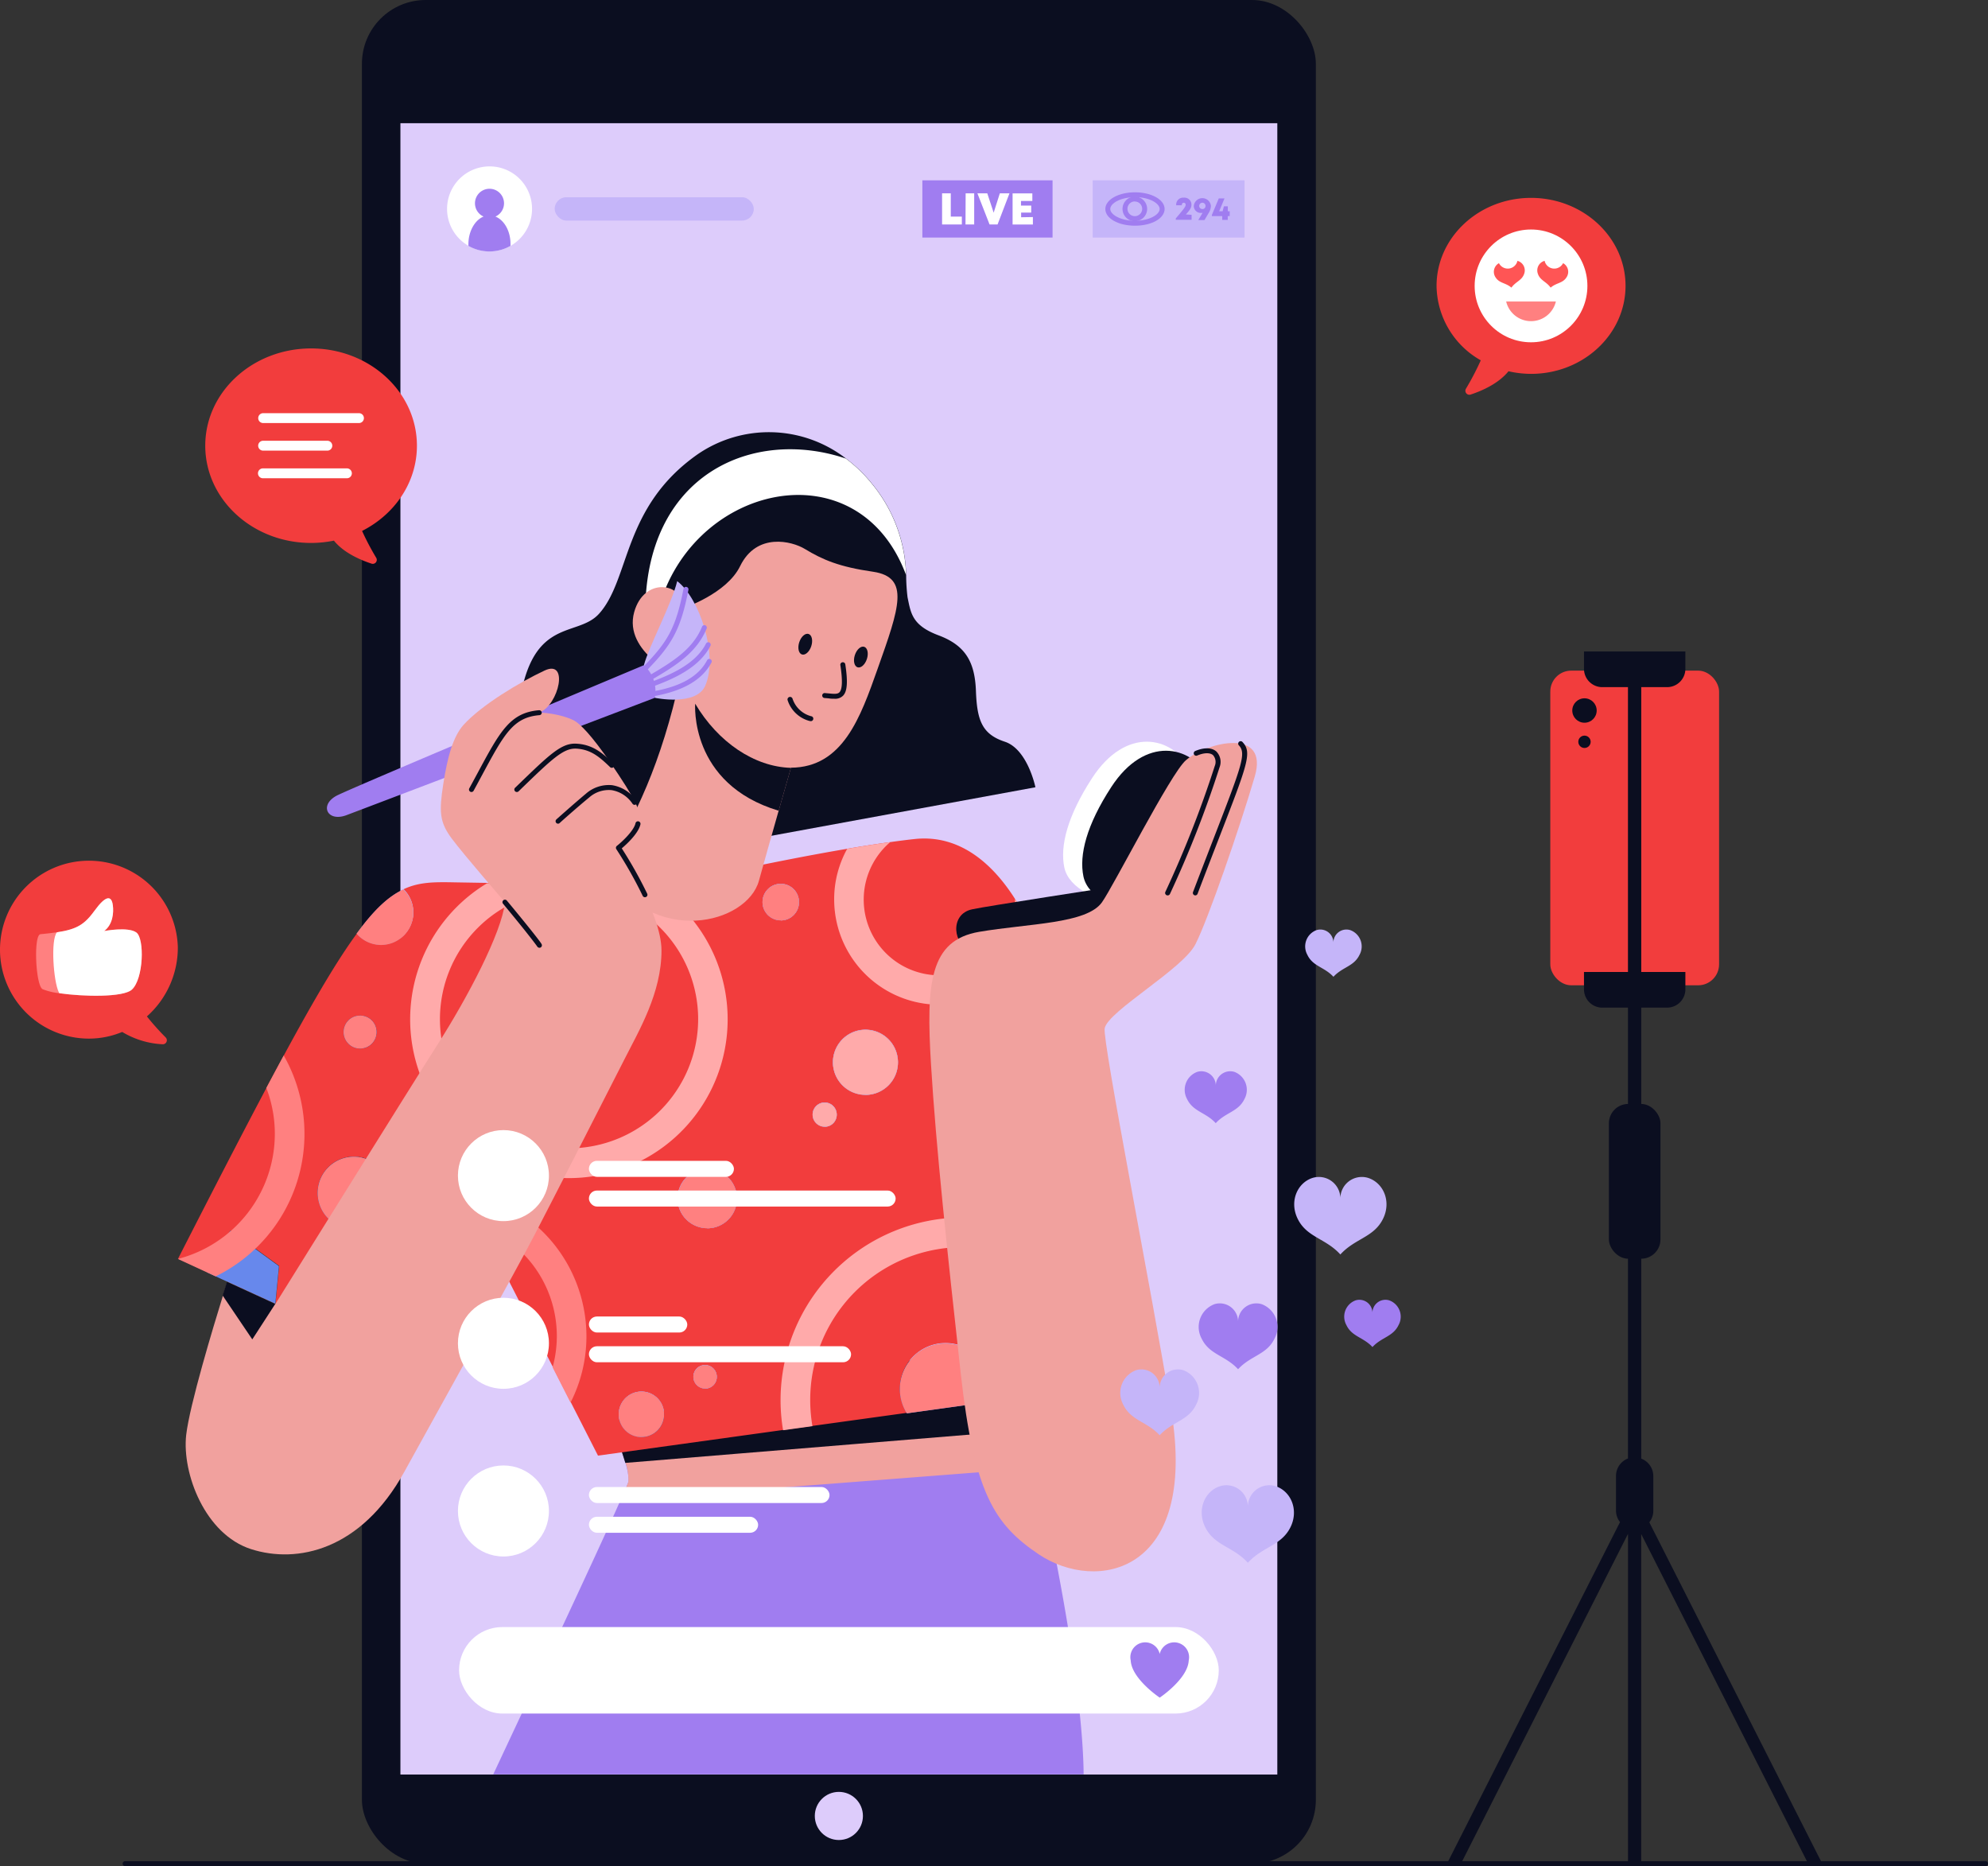 <svg xmlns:inkscape="http://www.inkscape.org/namespaces/inkscape" xmlns:sodipodi="http://sodipodi.sourceforge.net/DTD/sodipodi-0.dtd" xmlns="http://www.w3.org/2000/svg" xmlns:svg="http://www.w3.org/2000/svg" xmlns:rdf="http://www.w3.org/1999/02/22-rdf-syntax-ns#" xmlns:cc="http://creativecommons.org/ns#" xmlns:dc="http://purl.org/dc/elements/1.1/" id="Layer_2" data-name="Layer 2" viewBox="0 0 402.363 377.6" sodipodi:docname="Live Show.svg" width="402.363" height="377.6" inkscape:version="1.1 (c4e8f9e, 2021-05-24)"><rect x="0" y="0" width="402.363" height="377.6" fill="#333333" stroke="none"/><defs id="defs2119"><style id="style2117">.cls-1{fill:#0b0e20;}.cls-2{fill:#ddccfb;}.cls-3{fill:#fff;}.cls-4{fill:#a07df0;}.cls-5{fill:#c5b5f9;}.cls-6{fill:#f1a19e;}.cls-7{fill:#6788ec;}.cls-8{fill:#b7d1ff;}</style></defs><title id="title2121">Live Show</title><rect class="cls-1" x="73.253" y="0" width="193.07" height="377.09" rx="12.9" ry="12.9" id="rect2123"></rect><rect class="cls-2" x="81.043" y="24.93" width="177.48" height="334.14" id="rect2125"></rect><path class="cls-3" d="m 226.683,182.61 c -4.27,-0.18 -10.36,-2.73 -11.27,-7.09 -0.91,-4.36 0.65,-10.44 5.63,-18.09 6.86,-10.54 16.21,-8.4 19.63,-2 z" id="path2127"></path><rect class="cls-4" x="186.683" y="36.49" width="26.35" height="11.58" id="rect2129"></rect><rect class="cls-5" x="221.153" y="36.49" width="30.74" height="11.58" id="rect2131"></rect><path class="cls-4" d="m 241.173,43.47 v 1 h -3.2 v -0.27 c 1.75,-2.07 2,-2.4 2,-2.78 a 0.37,0.37 0 0 0 -0.38,-0.39 0.38,0.38 0 0 0 -0.39,0.43 v 0.08 h -1.15 v -0.08 a 1.4,1.4 0 0 1 1.53,-1.46 1.41,1.41 0 0 1 1.56,1.39 c 0,0.55 -0.2,1 -1.13,2 z" id="path2133"></path><path class="cls-4" d="m 245.083,41.67 a 2.87,2.87 0 0 1 -0.5,1.5 l -0.8,1.36 h -1.26 l 0.87,-1.45 h -0.29 a 1.39,1.39 0 0 1 -1.48,-1.43 1.74,1.74 0 0 1 3.46,0 z m -1.09,0 a 0.64,0.64 0 1 0 -0.64,0.63 0.6,0.6 0 0 0 0.64,-0.63 z" id="path2135"></path><path class="cls-4" d="m 248.883,43.72 h -0.39 v 0.78 h -1.12 v -0.78 h -2.1 v -0.21 l 1.4,-3.36 h 1.16 l -1.08,2.6 h 0.7 l 0.26,-1 h 0.79 v 1 h 0.39 z" id="path2137"></path><path class="cls-4" d="m 127.173,299.87 c 0.33,-2 -1.47,-6.87 -3.54,-12.06 l 77.45,-16 7.56,25.29 4.16,13.93 c 5.59,27.71 6.48,42 6.52,48 H 99.833 c 5.15,-11 20.84,-44.35 25.79,-55.55 a 38.48,38.48 0 0 0 1.55,-3.61 z" id="path2139"></path><path class="cls-6" d="m 127.173,299.87 a 10.25,10.25 0 0 0 -0.57,-3.86 c -0.66,-2.3 -1.77,-5.19 -3,-8.2 l 77.45,-16 5.28,17.65 2.28,7.64 -83,6.42 a 38.48,38.48 0 0 0 1.56,-3.65 z" id="path2141"></path><path class="cls-1" d="m 206.323,289.46 -79.76,6.55 c -0.66,-2.3 -1.77,-5.19 -3,-8.2 l 77.45,-16 z" id="path2143"></path><path class="cls-7" d="m 209.733,190.33 a 52.72,52.72 0 0 0 -4.3,-8.44 c -4.2,-6.61 -10.85,-13.16 -20.37,-12.11 -1.56,0.17 -3.21,0.38 -4.91,0.62 -2.79,0.38 -5.72,0.84 -8.7,1.35 -16.65,2.82 -34.55,7 -34.55,7 h -5 c -6.93,0 -20.05,0.08 -33.25,-0.1 l -6.64,-0.11 c -4.06,-0.08 -7.2,-0.09 -10.33,1.39 a 6.5,6.5 0 1 1 -9.43,8.93 c -3.83,5.2 -8.47,13 -14.78,24.65 q -1.68,3.11 -3.52,6.57 c -4.94,9.31 -10.81,20.69 -17.91,34.6 v 0 l 6,2.77 -0.88,-1.31 5.52,-7.15 9.82,7.15 -0.74,7.62 3.8,1.75 5.71,2.63 5,2.31 27.64,-21.19 14,27.37 3.63,7.14 5.49,10.77 37.53,-5.2 5.94,-0.82 19.07,-2.64 a 9.21,9.21 0 1 1 17,-4.92 9.35,9.35 0 0 1 -0.4,2.71 l 10.2,-1.41 0.25,-25.6 0.06,-6.74 0.49,-55.55 c 0,0 -0.46,-1.62 -1.44,-4.04 z M 72.883,205.5 a 3.33,3.33 0 1 1 -3.33,3.33 3.33,3.33 0 0 1 3.33,-3.33 z m -1.26,43.17 a 7.32,7.32 0 1 1 7.32,-7.32 7.31,7.31 0 0 1 -7.32,7.32 z m 58.19,42.06 a 4.58,4.58 0 1 1 4.59,-4.58 4.59,4.59 0 0 1 -4.59,4.62 z m 12.89,-9.79 a 2.37,2.37 0 1 1 2.37,-2.36 2.36,2.36 0 0 1 -2.37,2.4 z m 0.43,-32.44 a 6,6 0 1 1 6,-6 6,6 0 0 1 -5.96,6.04 z m 14.89,-62.29 a 3.69,3.69 0 1 1 3.69,-3.7 3.7,3.7 0 0 1 -3.69,3.74 z m 8.89,41.74 a 2.44,2.44 0 1 1 2.44,-2.44 2.44,2.44 0 0 1 -2.44,2.48 z m 8.25,-6.45 a 6.58,6.58 0 1 1 6.58,-6.57 6.58,6.58 0 0 1 -6.57,6.61 z" id="path2145" style="fill:#f23d3d;fill-opacity:1"></path><polygon class="cls-7" points="240.83,376.84 239.95,375.53 245.47,368.38 255.29,375.53 254.55,383.15 242.48,377.6 " id="polygon2147" transform="translate(-198.827,-119.33)"></polygon><circle class="cls-7" cx="72.883" cy="208.83" r="3.33" id="circle2149"></circle><path class="cls-7" d="m 78.943,241.39 a 7.32,7.32 0 1 1 -7.32,-7.32 7.32,7.32 0 0 1 7.32,7.32 z" id="path2151"></path><path class="cls-7" d="m 81.633,179.99 a 6.5,6.5 0 1 1 -9.43,8.93 c 3.64,-4.96 6.53,-7.58 9.43,-8.93 z" id="path2153"></path><path class="cls-7" d="m 134.403,286.19 a 4.59,4.59 0 1 1 -4.59,-4.59 4.58,4.58 0 0 1 4.59,4.59 z" id="path2155"></path><path class="cls-7" d="m 145.073,278.62 a 2.36,2.36 0 1 1 -2.37,-2.37 2.36,2.36 0 0 1 2.37,2.37 z" id="path2157"></path><path class="cls-7" d="m 149.173,242.53 a 6,6 0 1 1 -6,-6 6,6 0 0 1 6,6 z" id="path2159"></path><circle class="cls-7" cx="158.023" cy="182.55" id="ellipse2161" r="3.69"></circle><path class="cls-7" d="m 169.353,225.55 a 2.44,2.44 0 1 1 -2.44,-2.43 2.44,2.44 0 0 1 2.44,2.43 z" id="path2163"></path><path class="cls-7" d="m 181.743,214.97 a 6.58,6.58 0 1 1 -6.58,-6.58 6.58,6.58 0 0 1 6.58,6.58 z" id="path2165"></path><path class="cls-7" d="m 200.503,281.02 a 9.35,9.35 0 0 1 -0.33,2.65 v 0 l -16.62,2.31 a 9.21,9.21 0 1 1 17,-4.92 z" id="path2167"></path><path class="cls-8" d="M 205.433,181.89 V 182 a 15.31,15.31 0 1 1 -25.26,-11.6 c -2.79,0.38 -5.72,0.84 -8.7,1.35 a 21,21 0 0 0 -2.64,10.25 21.31,21.31 0 0 0 40.92,8.33 52.72,52.72 0 0 0 -4.32,-8.44 z" id="path2169" style="fill:#ffaaaa"></path><path class="cls-8" d="m 131.853,178.81 c -6.93,0 -20.05,0.08 -33.25,-0.1 a 32.13,32.13 0 1 0 33.25,0.1 z m -16.68,53.55 a 26.13,26.13 0 1 1 26.13,-26.13 26.16,26.16 0 0 1 -26.13,26.13 z" id="path2171" style="fill:#ffaaaa"></path><path class="cls-8" d="m 194.913,246.35 a 37,37 0 0 0 -36.93,36.92 36.49,36.49 0 0 0 0.51,6.13 l 5.94,-0.82 a 32,32 0 0 1 -0.45,-5.31 30.92,30.92 0 0 1 46.6,-26.65 l 0.06,-6.74 a 36.52,36.52 0 0 0 -15.73,-3.53 z" id="path2173" style="fill:#ffaaaa"></path><path class="cls-8" d="m 88.913,240.61 a 29.82,29.82 0 0 0 -29.39,25 l 5.71,2.63 a 23.78,23.78 0 1 1 46.61,8.43 l 3.63,7.14 a 29.51,29.51 0 0 0 3.22,-13.44 29.81,29.81 0 0 0 -29.78,-29.76 z" id="path2175" style="fill:#ff8080"></path><path class="cls-8" d="m 57.423,213.57 q -1.68,3.11 -3.52,6.57 a 25.9,25.9 0 0 1 1.72,9.3 26.17,26.17 0 0 1 -19.62,25.3 l 7.65,3.53 a 32.1,32.1 0 0 0 13.77,-44.7 z" id="path2177" style="fill:#ff8080"></path><line class="cls-8" x1="125.163" y1="171.56" x2="122.863" y2="168.17" id="line2179"></line><path class="cls-8" d="m 181.743,214.97 a 6.58,6.58 0 1 1 -6.58,-6.58 6.58,6.58 0 0 1 6.58,6.58 z" id="path2181" style="fill:#ffaaaa"></path><path class="cls-8" d="m 149.173,242.53 a 6,6 0 1 1 -6,-6 6,6 0 0 1 6,6 z" id="path2183" style="fill:#ff8080"></path><path class="cls-8" d="m 134.403,286.19 a 4.59,4.59 0 1 1 -4.59,-4.59 4.58,4.58 0 0 1 4.59,4.59 z" id="path2185" style="fill:#ff8080"></path><path class="cls-8" d="m 145.073,278.62 a 2.36,2.36 0 1 1 -2.37,-2.37 2.36,2.36 0 0 1 2.37,2.37 z" id="path2187" style="fill:#ff8080"></path><path class="cls-8" d="m 200.503,281.02 a 9.35,9.35 0 0 1 -0.33,2.65 v 0 l -16.62,2.31 a 9.21,9.21 0 1 1 17,-4.92 z" id="path2189" style="fill:#ff8080"></path><circle class="cls-8" cx="158.023" cy="182.55" id="ellipse2191" style="fill:#ff8080" r="3.69"></circle><circle class="cls-8" cx="72.883" cy="208.83" r="3.33" id="circle2193" style="fill:#ff8080"></circle><path class="cls-8" d="m 83.643,184.67 a 6.51,6.51 0 0 1 -11.47,4.25 c 3.64,-5 6.53,-7.58 9.43,-8.93 a 6.46,6.46 0 0 1 2.04,4.68 z" id="path2195" style="fill:#ff8080"></path><path class="cls-8" d="m 78.943,241.39 a 7.32,7.32 0 1 1 -7.32,-7.32 7.32,7.32 0 0 1 7.32,7.32 z" id="path2197" style="fill:#ff8080"></path><path class="cls-8" d="m 169.353,225.55 a 2.44,2.44 0 1 1 -2.44,-2.43 2.44,2.44 0 0 1 2.44,2.43 z" id="path2199" style="fill:#ffaaaa"></path><path class="cls-1" d="m 196.453,191.99 c -3.37,-0.39 -4.49,-7 0.33,-8 2.57,-0.58 28.14,-4.51 28.14,-4.51 l 0.68,8.77 z" id="path2201"></path><path class="cls-1" d="m 230.553,184.44 c -4.27,-0.18 -10.36,-2.73 -11.27,-7.09 -0.91,-4.36 0.65,-10.44 5.63,-18.09 6.86,-10.54 16.21,-8.4 19.63,-2 z" id="path2203"></path><path class="cls-6" d="m 223.023,182.59 c 2.35,-3.28 13.92,-26.13 17,-28.76 4.32,-3.73 16.87,-6.67 13.93,3.32 -3.08,10.47 -9.43,28.86 -12,33.91 -2.57,5.05 -17.62,13.48 -18.37,17 -0.52,2.44 9.61,53.68 13.49,77.47 5.39,33 -15.18,36.77 -26.81,29 -9,-6.05 -13.13,-12.4 -15.83,-36.77 -2.7,-24.37 -5,-45.82 -6,-62.33 -1,-16.51 -0.29,-25.17 9.75,-26.88 10.04,-1.71 21.72,-1.6 24.84,-5.96 z" id="path2205"></path><path class="cls-1" d="m 209.563,159.3 -78.82,14.48 -26.14,-26.27 c 1.47,-23.63 11.81,-18 16.63,-23.31 6.38,-7.06 4.69,-21.59 20,-32.3 a 25.5,25.5 0 0 1 30,0.89 v 0 a 29.64,29.64 0 0 1 5.26,5.09 30.2,30.2 0 0 1 6.91,18.46 38.78,38.78 0 0 0 0.28,4.52 c 0.67,3.21 0.89,5.68 6.28,7.7 5.39,2.02 7.34,5.32 7.56,11.23 0.22,5.91 1.2,8.76 5.84,10.29 4.64,1.53 6.2,9.22 6.2,9.22 z" id="path2207"></path><path class="cls-3" d="m 183.383,116.35 c -9.84,-26.42 -44.33,-18.23 -50.4,8.08 h -2.38 c -0.26,-28.47 21.77,-38 40.6,-31.64 v 0 a 29.64,29.64 0 0 1 5.26,5.09 30.2,30.2 0 0 1 6.92,18.47 z" id="path2209"></path><path class="cls-6" d="m 177.623,135.34 c -3.45,9.74 -7,19.94 -17.54,20 0,0 -1.12,3.91 -2.48,8.68 -1.41,4.95 -3.07,10.82 -4,14.2 -2.39,8.66 -21.2,13.68 -31.58,-2.51 6.57,-10.09 11.86,-21.44 15.64,-38.61 0,0 -11.55,-5.08 -9.31,-13.23 2,-7.23 9.95,-6 10,-0.83 0,0 8.72,-2.89 11.44,-8.48 3.36,-6.89 10.51,-5.06 13.09,-3.49 3.64,2.21 7,3.64 13.83,4.62 7.52,1.12 5.3,7.28 0.91,19.65 z" id="path2211"></path><path class="cls-5" d="m 142.753,138.73 c 2.66,-6.17 -1.18,-17.72 -5.69,-21.14 -1.09,4.55 -5.69,13.11 -6.74,17 l 2.2,6.61 c 0,0 8.39,1.78 10.23,-2.47 z" id="path2213"></path><path class="cls-4" d="m 128.583,137.75 a 0.5,0.5 0 0 1 -0.35,-0.86 c 0.71,-0.7 1.35,-1.34 2,-2 4.82,-4.94 6.56,-7.76 8.1,-15.72 a 0.509,0.509 0 1 1 1,0.19 c -1.57,8.15 -3.47,11.2 -8.36,16.22 -0.6,0.62 -1.25,1.28 -2,2 a 0.5,0.5 0 0 1 -0.39,0.17 z" id="path2215"></path><path class="cls-4" d="m 129.373,138.92 a 0.5,0.5 0 0 1 -0.25,-0.93 l 1.85,-1.07 c 5.35,-3.09 9.28,-5.62 11.12,-10.11 a 0.502,0.502 0 1 1 0.93,0.38 c -2,4.79 -6,7.41 -11.54,10.59 l -1.85,1.07 a 0.5,0.5 0 0 1 -0.26,0.07 z" id="path2217"></path><path class="cls-4" d="m 129.843,139.73 a 0.507,0.507 0 0 1 -0.17,-1 l 0.61,-0.21 1.18,-0.42 c 4.49,-1.62 9.36,-3.82 11.43,-7.87 a 0.501,0.501 0 1 1 0.89,0.46 c -2.23,4.36 -7.31,6.67 -12,8.35 l -1.2,0.42 -0.6,0.21 a 0.49,0.49 0 0 1 -0.14,0.06 z" id="path2219"></path><path class="cls-4" d="m 130.313,141.2 a 0.501,0.501 0 0 1 -0.07,-1 c 0.65,-0.09 1.28,-0.18 1.9,-0.3 5.72,-1 9.32,-3.1 11,-6.35 a 0.5,0.5 0 0 1 0.88,0.46 c -1.86,3.54 -5.7,5.79 -11.73,6.87 -0.63,0.12 -1.28,0.21 -2,0.3 z" id="path2221"></path><path class="cls-4" d="m 68.503,160.82 c 6.14,-2.88 61.81,-26.22 61.81,-26.22 a 6.94,6.94 0 0 1 2.2,6.61 c 0,0 -59.58,22.69 -62.4,23.74 -4,1.49 -5.65,-2.28 -1.61,-4.13 z" id="path2223"></path><path class="cls-6" d="m 133.883,192.33 c 0,8.62 -4.57,16.23 -7.49,22 -2.92,5.77 -14.65,28.71 -18.22,35.58 -3.57,6.87 -17.58,32.06 -26.36,47.94 -8.78,15.88 -21.69,18.6 -31,15.61 -9.31,-2.99 -14,-15.32 -13.13,-23.1 0.71,-6.11 5.46,-21.8 7.45,-28.22 0.54,-1.74 0.88,-2.8 0.88,-2.8 l 9.74,4.49 v 0 c 0.54,-0.85 27,-43.38 32.91,-52.64 5.91,-9.26 12.88,-22.42 13.55,-28.63 0,0 -8.3,-9.55 -10.78,-12.88 -2.48,-3.33 -2.58,-5.42 -1.72,-11 0.86,-5.58 2,-9.63 4.1,-12 3.72,-4.09 11.45,-8.68 16.41,-11 4.96,-2.32 2.91,6.88 -1,8.49 3.7,0.21 6.52,1.23 7.45,1.93 1.55,1.16 4,3.83 8.49,10.62 4.49,6.79 4.5,7.83 4,10 -0.5,2.17 -4,4.86 -4,4.86 0,0 8.73,13.03 8.72,20.75 z" id="path2225"></path><path class="cls-1" d="m 130.523,181.55 a 0.5,0.5 0 0 1 -0.45,-0.29 85.24,85.24 0 0 0 -5.33,-9.43 0.5,0.5 0 0 1 0.11,-0.67 c 0.93,-0.73 3.42,-3 3.77,-4.58 a 0.512,0.512 0 0 1 1,0.22 c -0.42,1.87 -2.85,4.07 -3.78,4.86 a 87,87 0 0 1 5.15,9.18 0.5,0.5 0 0 1 -0.45,0.71 z" id="path2227"></path><path class="cls-3" d="m 194.673,43.83 v 1.59 h -4 v -6.3 h 1.76 v 4.71 z" id="path2229"></path><path class="cls-3" d="m 195.443,39.12 h 1.73 v 6.3 h -1.76 z" id="path2231"></path><path class="cls-3" d="m 204.313,39.12 -2.41,6.3 h -1.62 l -2.46,-6.3 h 2 l 1.29,3.92 1.25,-3.92 z" id="path2233"></path><path class="cls-3" d="m 209.053,43.92 v 1.51 h -4.11 v -6.3 h 4 v 1.54 h -2.3 v 0.93 h 2.07 v 1.42 h -2.04 v 0.94 z" id="path2235"></path><path class="cls-4" d="m 229.713,44.76 a 2.49,2.49 0 1 1 2.46,-2.49 2.49,2.49 0 0 1 -2.46,2.49 z m 0,-4 a 1.49,1.49 0 1 0 1.46,1.51 1.49,1.49 0 0 0 -1.46,-1.49 z" id="path2237"></path><path class="cls-4" d="m 229.713,45.67 c -3.39,0 -6,-1.49 -6,-3.38 0,-1.89 2.66,-3.38 6,-3.38 3.34,0 6,1.49 6,3.38 0,1.89 -2.61,3.38 -6,3.38 z m 0,-5.76 c -3,0 -5,1.26 -5,2.38 0,1.12 2.07,2.38 5,2.38 2.93,0 5,-1.26 5,-2.38 0,-1.12 -2.03,-2.4 -5,-2.4 z" id="path2239"></path><rect class="cls-7" x="313.773" y="135.7" width="34.16" height="63.67" rx="4.23" ry="4.23" id="rect2241" style="fill:#f23d3d;fill-opacity:1"></rect><circle class="cls-1" cx="320.693" cy="143.77" r="2.47" id="circle2243"></circle><circle class="cls-1" cx="320.693" cy="150.1" r="1.25" id="circle2245"></circle><path class="cls-1" d="m 320.583,131.82 h 20.53 v 3.52 a 3.7,3.7 0 0 1 -3.7,3.7 h -13.12 a 3.7,3.7 0 0 1 -3.7,-3.7 v -3.52 z" id="path2247"></path><path class="cls-1" d="m 320.583,196.67 h 20.53 v 3.52 a 3.7,3.7 0 0 1 -3.7,3.7 h -13.12 a 3.7,3.7 0 0 1 -3.7,-3.7 v -3.52 z" id="path2249"></path><rect class="cls-1" x="325.633" y="223.38" width="10.44" height="31.32" rx="3.91" ry="3.91" id="rect2251"></rect><path class="cls-1" d="m 368.813,377.1 -35,-69.07 a 3.75,3.75 0 0 0 0.81,-2.32 v -7.04 a 3.78,3.78 0 0 0 -2.44,-3.52 V 135.67 h -2.69 v 159.45 a 3.78,3.78 0 0 0 -2.42,3.55 v 7 a 3.75,3.75 0 0 0 0.81,2.32 l -35,69.07 h 2.83 l 33.79,-66.69 v 66.69 h 2.67 v -66.65 l 33.79,66.69 z" id="path2253"></path><circle class="cls-3" cx="101.893" cy="237.88" r="9.21" id="circle2255"></circle><circle class="cls-3" cx="101.893" cy="271.81" r="9.21" id="circle2257"></circle><circle class="cls-3" cx="101.893" cy="305.74" r="9.21" id="circle2259"></circle><rect class="cls-3" x="92.913" y="329.23" width="153.76" height="17.5" rx="8.75" ry="8.75" id="rect2261"></rect><path class="cls-4" d="m 234.723,334.67 a 3.008,3.008 0 0 0 -5.87,1.32 c 0.19,3.73 5.87,7.52 5.87,7.52 0,0 5.69,-3.79 5.87,-7.52 a 3.008,3.008 0 0 0 -5.87,-1.32 z" id="path2263"></path><path class="cls-5" d="m 258.173,300.72 a 4.35,4.35 0 0 0 -5.61,4.28 4.35,4.35 0 0 0 -5.61,-4.28 c -3.12,1 -4.71,4.73 -3.08,8.17 1.83,3.89 5.67,4 8.69,7.33 3,-3.3 6.86,-3.45 8.69,-7.33 1.61,-3.44 0.02,-7.15 -3.08,-8.17 z" id="path2265"></path><path class="cls-4" d="m 281.173,263.12 a 2.64,2.64 0 0 0 -3.4,2.6 2.64,2.64 0 0 0 -3.4,-2.6 3.51,3.51 0 0 0 -1.87,5 c 1.11,2.36 3.44,2.45 5.28,4.45 1.83,-2 4.16,-2.09 5.28,-4.45 a 3.51,3.51 0 0 0 -1.89,-5 z" id="path2267"></path><path class="cls-5" d="m 273.273,188.2 a 2.64,2.64 0 0 0 -3.4,2.6 2.64,2.64 0 0 0 -3.4,-2.6 3.51,3.51 0 0 0 -1.87,5 c 1.11,2.36 3.44,2.45 5.28,4.45 1.83,-2 4.16,-2.09 5.28,-4.45 a 3.51,3.51 0 0 0 -1.89,-5 z" id="path2269"></path><path class="cls-4" d="m 249.833,216.89 a 2.92,2.92 0 0 0 -3.76,2.86 2.92,2.92 0 0 0 -3.76,-2.86 3.87,3.87 0 0 0 -2.07,5.47 c 1.23,2.6 3.8,2.7 5.82,4.91 2,-2.21 4.59,-2.31 5.82,-4.91 a 3.87,3.87 0 0 0 -2.05,-5.47 z" id="path2271"></path><path class="cls-4" d="m 255.353,263.89 a 3.7,3.7 0 0 0 -4.77,3.63 3.7,3.7 0 0 0 -4.77,-3.63 4.92,4.92 0 0 0 -2.62,6.94 c 1.56,3.3 4.82,3.43 7.39,6.23 2.57,-2.8 5.83,-2.93 7.39,-6.23 a 4.92,4.92 0 0 0 -2.62,-6.94 z" id="path2273"></path><path class="cls-5" d="m 239.483,277.25 a 3.7,3.7 0 0 0 -4.77,3.63 3.7,3.7 0 0 0 -4.77,-3.63 4.92,4.92 0 0 0 -2.62,6.94 c 1.56,3.3 4.82,3.43 7.39,6.23 2.57,-2.8 5.83,-2.93 7.39,-6.23 a 4.92,4.92 0 0 0 -2.62,-6.94 z" id="path2275"></path><path class="cls-5" d="m 276.893,238.34 a 4.35,4.35 0 0 0 -5.61,4.28 4.35,4.35 0 0 0 -5.61,-4.28 c -3.12,1 -4.71,4.73 -3.08,8.17 1.83,3.89 5.67,4 8.69,7.33 3,-3.3 6.86,-3.45 8.69,-7.33 1.63,-3.44 0.04,-7.16 -3.08,-8.17 z" id="path2277"></path><path class="cls-7" d="m 309.873,40.04 c -10.56,0 -19.12,8 -19.12,17.81 a 17.55,17.55 0 0 0 8.95,15.06 55.31,55.31 0 0 1 -3,5.74 0.81,0.81 0 0 0 0.94,1.19 c 2.22,-0.73 5.63,-2.19 7.67,-4.72 a 20.42,20.42 0 0 0 4.57,0.53 c 10.56,0 19.12,-8 19.12,-17.81 0,-9.81 -8.57,-17.8 -19.13,-17.8 z" id="path2279" style="fill:#f23d3d;fill-opacity:1"></path><circle class="cls-3" cx="309.873" cy="57.85" r="11.41" id="circle2281"></circle><path class="cls-4" d="m 84.383,90.184 c 0,-10.87 -9.59,-19.68 -21.42,-19.68 -11.83,0 -21.42,8.81 -21.42,19.68 0,10.87 9.59,19.68 21.42,19.68 a 23.28,23.28 0 0 0 4.62,-0.47 c 2,2.49 5.41,3.93 7.62,4.66 a 0.81,0.81 0 0 0 0.94,-1.19 54.17,54.17 0 0 1 -2.86,-5.43 c 6.61,-3.35 11.1,-9.81 11.1,-17.25 z" id="path2283" style="fill:#f23d3d;fill-opacity:1"></path><path class="cls-7" d="m 29.733,205.67 a 18.64,18.64 0 0 0 6.26,-14 18,18 0 1 0 -18,18.49 17.53,17.53 0 0 0 6.74,-1.35 17.4,17.4 0 0 0 8.17,2.49 0.81,0.81 0 0 0 0.63,-1.38 52.36,52.36 0 0 1 -3.8,-4.25 z" id="path2285" style="fill:#f23d3d;fill-opacity:1"></path><path class="cls-7" d="m 316.363,53.25 a 2,2 0 0 1 -3.74,-0.47 2,2 0 0 0 -1.37,2.6 c 0.45,1.37 1.72,1.59 2.59,2.82 1.15,-1 2.44,-0.86 3.21,-2.08 a 2,2 0 0 0 -0.69,-2.87 z" id="path2287" style="fill:#ff5555"></path><path class="cls-7" d="m 303.383,53.25 a 2,2 0 0 0 3.74,-0.47 2,2 0 0 1 1.37,2.6 c -0.45,1.37 -1.72,1.59 -2.59,2.82 -1.15,-1 -2.44,-0.86 -3.21,-2.08 a 2,2 0 0 1 0.69,-2.87 z" id="path2289" style="fill:#ff5555"></path><path class="cls-8" d="m 314.903,61.01 a 5.17,5.17 0 0 1 -10.06,0 z" id="path2291" style="fill:#ff8080"></path><path class="cls-3" d="m 72.653,85.604 h -19.39 a 1,1 0 0 1 0,-2 h 19.39 a 1,1 0 0 1 0,2 z" id="path2293"></path><path class="cls-3" d="m 66.253,91.184 h -13 a 1,1 0 0 1 0,-2 h 13 a 1,1 0 0 1 0,2 z" id="path2295"></path><path class="cls-3" d="m 70.213,96.774 h -17 a 1,1 0 0 1 0,-2 h 17 a 1,1 0 1 1 0,2 z" id="path2297"></path><path class="cls-8" d="m 26.703,200.23 c -1.75,1.62 -9.85,1.44 -14.7,0.74 a 12.2,12.2 0 0 1 -3.39,-0.82 c -1.41,-0.76 -1.87,-11 -0.41,-11.12 1.28,-0.12 2.37,-0.25 3.32,-0.39 4.19,-0.63 5.63,-1.65 7.71,-4.5 2.08,-2.85 3.32,-3.1 3.6,-1 0.21,1.53 0,3.91 -1.74,5.24 0,0 4.87,-0.93 6.52,0.31 1.65,1.24 1.46,9.34 -0.91,11.54 z" id="path2299" style="fill:#ff8080"></path><path class="cls-3" d="m 26.703,200.23 c -1.75,1.62 -9.85,1.44 -14.7,0.74 l -0.1,-0.19 c -1.08,-2.18 -1.69,-10.58 -0.38,-12.13 4.19,-0.63 5.63,-1.65 7.71,-4.5 2.08,-2.85 3.32,-3.1 3.6,-1 0.21,1.53 0,3.91 -1.74,5.24 0,0 4.87,-0.93 6.52,0.31 1.65,1.24 1.46,9.33 -0.91,11.53 z" id="path2301"></path><path class="cls-1" d="m 112.943,166.67 a 0.5,0.5 0 0 1 -0.33,-0.87 c 0,0 3.43,-3.07 6,-5.22 a 7,7 0 0 1 5.28,-1.7 7.37,7.37 0 0 1 4.94,3.18 0.5,0.5 0 1 1 -0.8,0.6 6.32,6.32 0 0 0 -4.26,-2.78 6,6 0 0 0 -4.52,1.48 c -2.6,2.14 -6,5.17 -6,5.2 a 0.5,0.5 0 0 1 -0.31,0.11 z" id="path2303"></path><path class="cls-1" d="m 104.603,160.26 a 0.5,0.5 0 0 1 -0.35,-0.86 l 0.5,-0.48 c 6.47,-6.25 8.88,-8.61 11.89,-8.44 3.28,0.17 5.26,1.83 7.5,4 a 0.5,0.5 0 1 1 -0.69,0.72 c -2.16,-2.08 -3.91,-3.57 -6.86,-3.72 -2.56,-0.11 -4.91,2.13 -11.14,8.16 l -0.49,0.48 a 0.5,0.5 0 0 1 -0.36,0.14 z" id="path2305"></path><path class="cls-1" d="m 95.423,160.26 a 0.5,0.5 0 0 1 -0.44,-0.74 c 0.63,-1.15 1.21,-2.23 1.75,-3.23 4.47,-8.31 6.52,-12.1 12.37,-12.58 a 0.52,0.52 0 0 1 0.54,0.46 0.5,0.5 0 0 1 -0.46,0.54 c -5.32,0.44 -7.15,3.84 -11.58,12.06 -0.54,1 -1.12,2.09 -1.75,3.24 a 0.5,0.5 0 0 1 -0.43,0.25 z" id="path2307"></path><path class="cls-1" d="m 109.173,191.77 a 0.5,0.5 0 0 1 -0.42,-0.22 c 0,0 -1.14,-1.69 -6.93,-8.67 a 0.501,0.501 0 1 1 0.77,-0.64 c 5.86,7.06 7,8.69 7,8.76 a 0.5,0.5 0 0 1 -0.42,0.78 z" id="path2309"></path><path class="cls-1" d="m 160.083,155.37 c 0,0 -1.12,3.91 -2.48,8.68 -18.17,-5.44 -16.9,-21.66 -16.9,-21.66 4.6,7.77 11.97,12.78 19.38,12.98 z" id="path2311"></path><path class="cls-1" d="m 164.013,145.9 h -0.11 a 6.37,6.37 0 0 1 -4.5,-4.24 0.521,0.521 0 0 1 1,-0.29 5.42,5.42 0 0 0 3.76,3.55 0.503,0.503 0 0 1 -0.11,1 z" id="path2313"></path><path class="cls-1" d="m 168.883,141.39 c -0.37,0 -0.75,0 -1.15,-0.08 l -0.85,-0.07 a 0.5,0.5 0 0 1 -0.47,-0.53 0.49,0.49 0 0 1 0.53,-0.47 l 0.89,0.08 c 1,0.1 1.7,0.15 2.07,-0.24 0.59,-0.62 0.65,-2.43 0.18,-5.52 a 0.506,0.506 0 0 1 1,-0.15 c 0.54,3.56 0.41,5.47 -0.45,6.36 a 2.26,2.26 0 0 1 -1.75,0.62 z" id="path2315"></path><ellipse class="cls-1" cx="-72.493" cy="206.832" rx="2.18" ry="1.28" transform="rotate(-71.97)" id="ellipse2317"></ellipse><ellipse class="cls-1" cx="-73.507" cy="195.323" rx="2.18" ry="1.28" transform="rotate(-71.97)" id="ellipse2319"></ellipse><rect class="cls-3" x="119.193" y="234.89" width="29.35" height="3.24" rx="1.62" ry="1.62" id="rect2321"></rect><rect class="cls-3" x="119.193" y="240.9" width="62.08" height="3.24" rx="1.62" ry="1.62" id="rect2323"></rect><rect class="cls-3" x="119.193" y="266.39" width="19.91" height="3.24" rx="1.62" ry="1.62" id="rect2325"></rect><rect class="cls-3" x="119.193" y="272.41" width="53.06" height="3.24" rx="1.62" ry="1.62" id="rect2327"></rect><rect class="cls-3" x="119.193" y="300.89" width="48.7" height="3.24" rx="1.62" ry="1.62" id="rect2329"></rect><rect class="cls-3" x="119.193" y="306.91" width="34.25" height="3.24" rx="1.62" ry="1.62" id="rect2331"></rect><path class="cls-3" d="m 107.683,42.28 a 8.6,8.6 0 1 1 -8.61,-8.61 8.58,8.58 0 0 1 8.61,8.61 z" id="path2333"></path><rect class="cls-5" x="112.263" y="39.91" width="40.3" height="4.72" rx="2.36" ry="2.36" id="rect2335"></rect><path class="cls-4" d="m 100.273,43.82 a 2.94,2.94 0 1 0 -2.4,0 c -1.77,0.71 -3.07,3 -3.07,5.6 0,0.11 0,0.22 0,0.33 a 8.59,8.59 0 0 0 8.52,0 c 0,-0.11 0,-0.22 0,-0.33 0.02,-2.65 -1.27,-4.89 -3.05,-5.6 z" id="path2337"></path><path class="cls-1" d="m 236.313,181.18 a 0.5,0.5 0 0 1 -0.45,-0.71 216.56,216.56 0 0 0 10,-25.48 2.09,2.09 0 0 0 -0.35,-2.19 c -0.62,-0.54 -1.83,-0.51 -3.23,0.09 a 0.5,0.5 0 0 1 -0.39,-0.92 c 1.79,-0.76 3.35,-0.73 4.28,0.08 a 3,3 0 0 1 0.66,3.21 217.69,217.69 0 0 1 -10.05,25.65 0.5,0.5 0 0 1 -0.47,0.27 z" id="path2339"></path><path class="cls-1" d="m 241.933,181.18 a 0.5,0.5 0 0 1 -0.47,-0.68 c 1.73,-4.54 3.21,-8.36 4.45,-11.57 5.46,-14.11 6.33,-16.5 4.85,-18.09 a 0.5,0.5 0 1 1 0.73,-0.68 c 1.94,2.09 1.06,4.36 -4.66,19.13 -1.24,3.21 -2.72,7 -4.45,11.57 a 0.5,0.5 0 0 1 -0.45,0.32 z" id="path2341"></path><circle class="cls-2" cx="169.783" cy="367.45" r="4.87" id="circle2343"></circle><path class="cls-1" d="m 55.723,263.83 -4.66,7.19 -6,-8.88 c 0.54,-1.74 0.88,-2.8 0.88,-2.8 z" id="path2345"></path><path class="cls-1" d="M 401.863,377.6 H 25.323 a 0.5,0.5 0 0 1 0,-1 H 401.863 a 0.5,0.5 0 0 1 0,1 z" id="path2347"></path></svg>